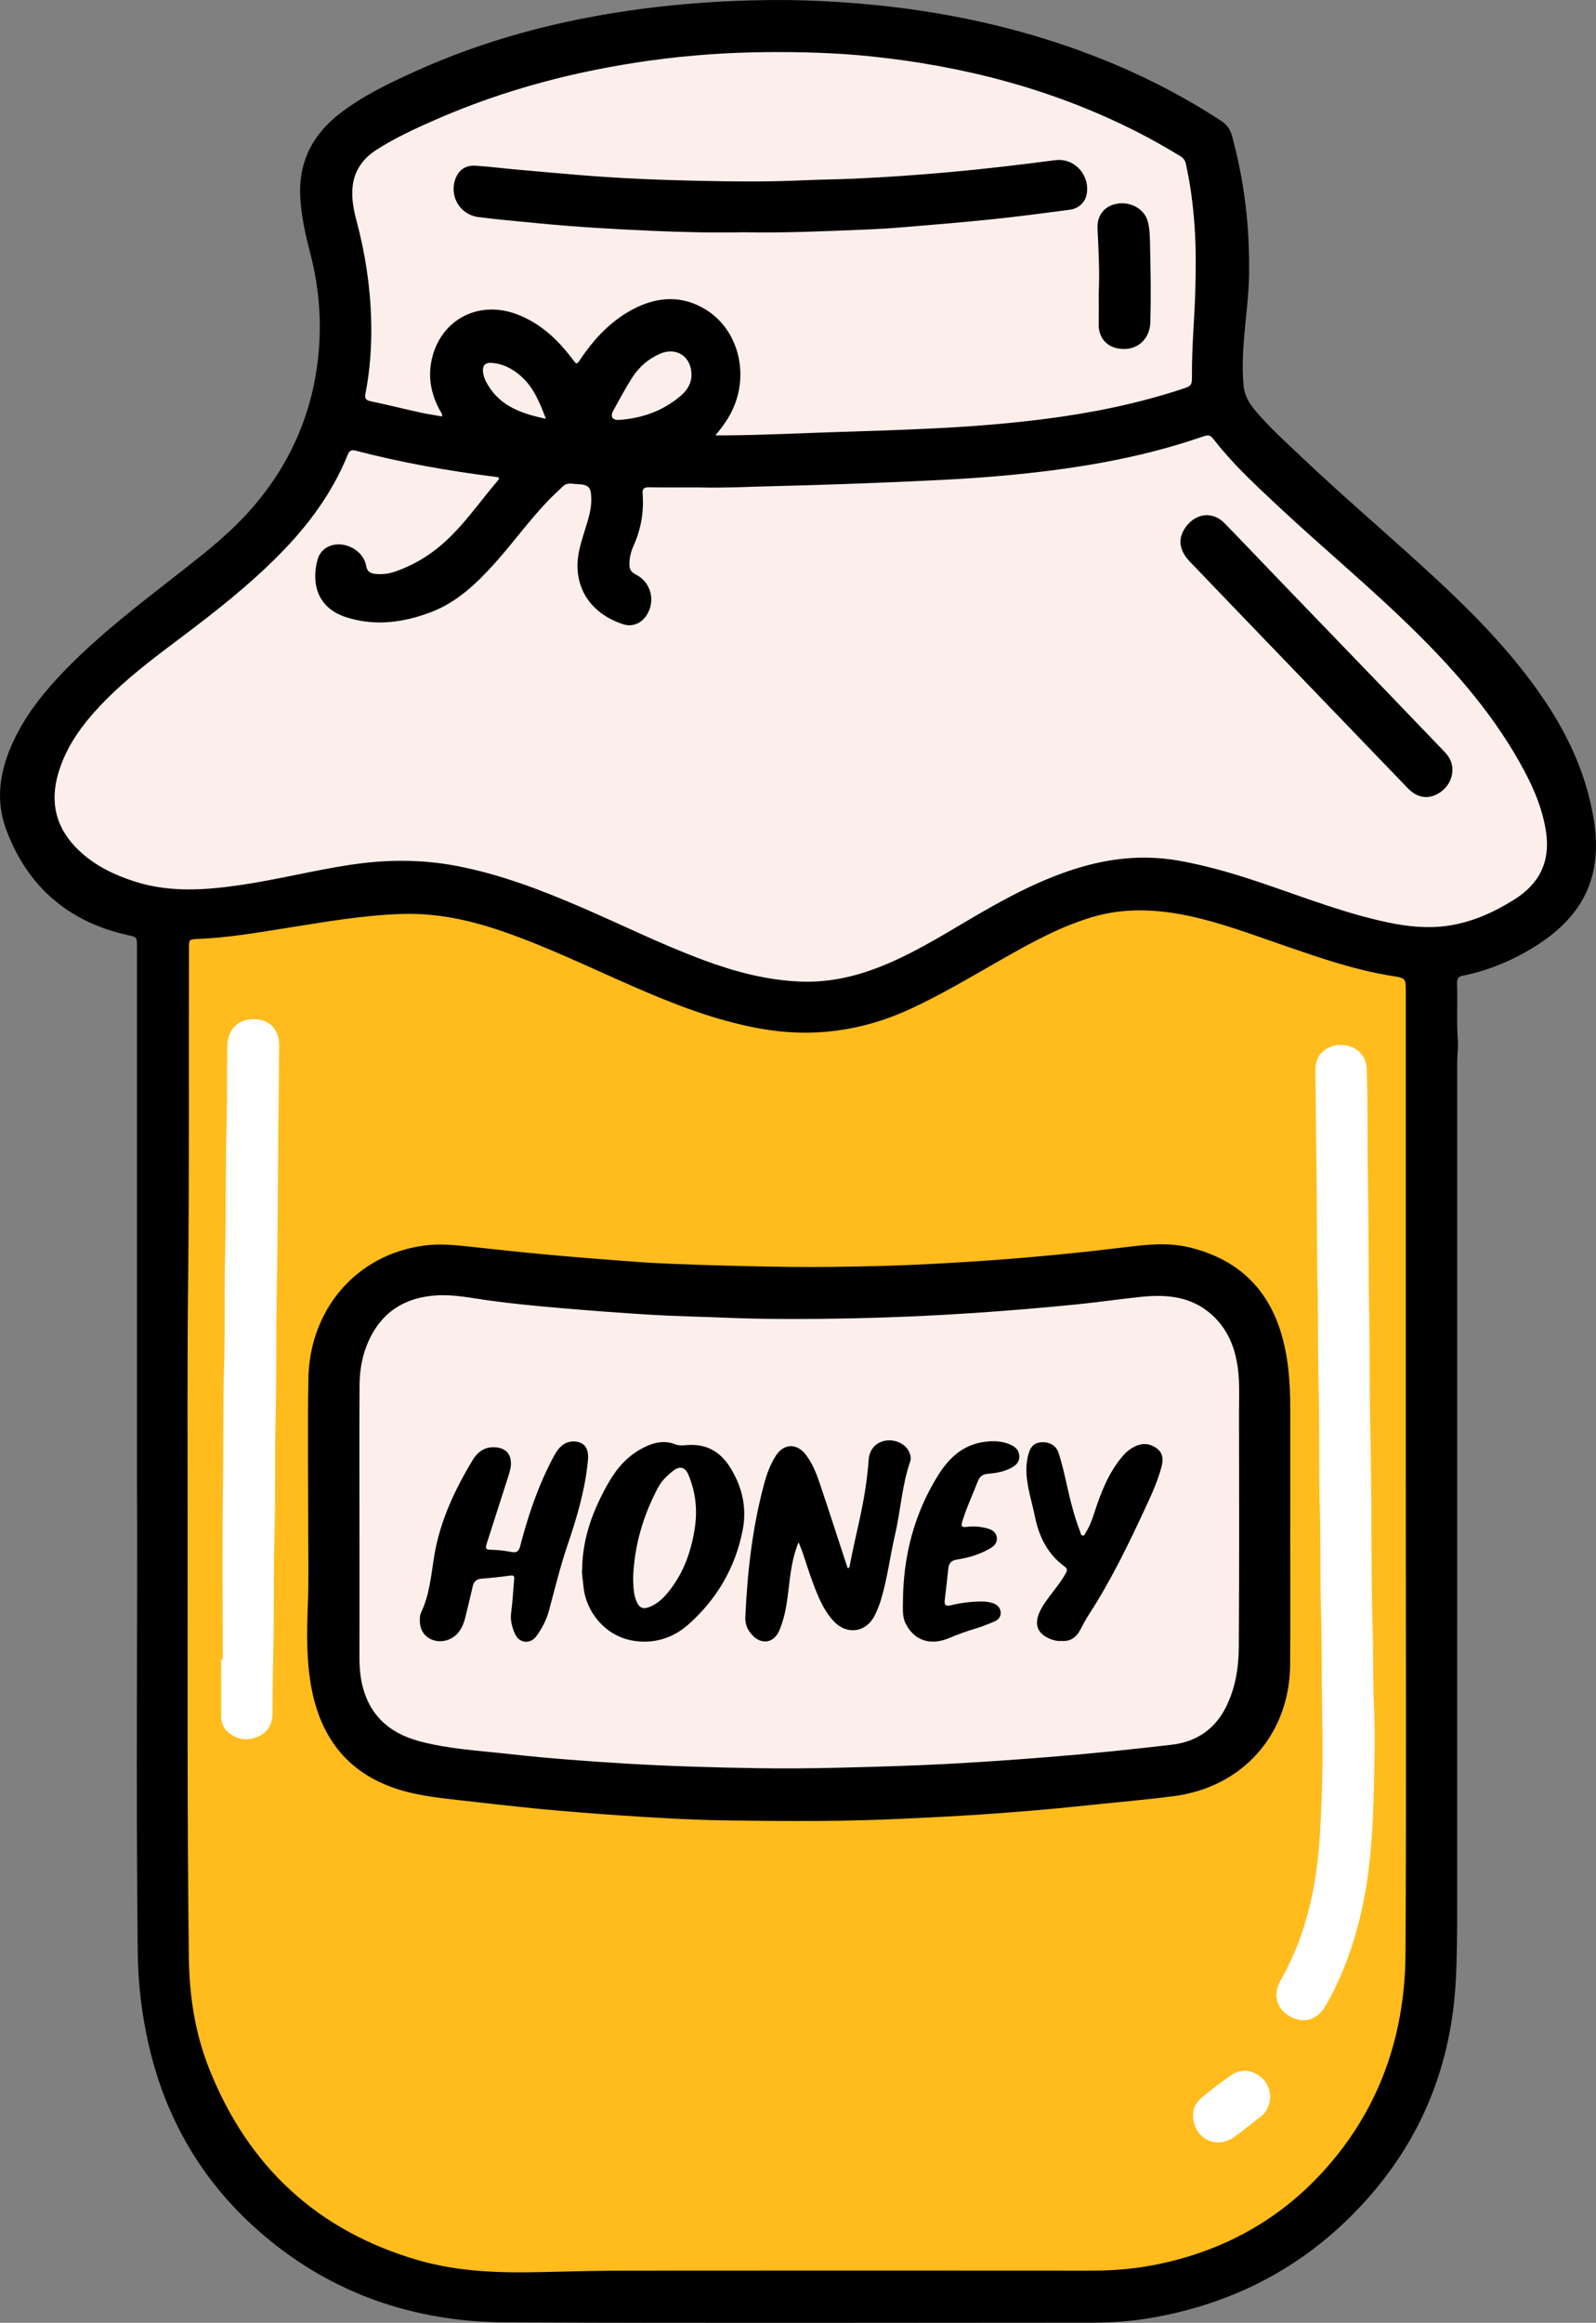 <?xml version="1.0" encoding="UTF-8"?>
<svg xmlns="http://www.w3.org/2000/svg" xmlns:xlink="http://www.w3.org/1999/xlink" version="1.1" id="katman_1" x="0px" y="0px" viewBox="0 0 439.79 639.75" style="enable-background:new 0 0 439.79 639.75;" xml:space="preserve"><rect x="0" y="0" width="439.79" height="639.75" fill="#808080" stroke="none"/> <style type="text/css"> .st0{fill:#FCEFEB;} .st1{fill:#FFBC1C;} .st2{fill:#FFFFFF;} </style> <g> <polygon class="st0" points="49.05,253.11 115.36,246.01 141.4,250.75 201.4,272.06 224.29,276.79 247.18,272.06 304.8,242.06 321.38,244.43 393.21,264.95 432.68,246.8 434.26,224.7 422.42,201.8 361.64,137.08 333.22,111.82 336.38,41.56 319.01,30.51 248.76,8.41 190.35,10.78 137.46,21.04 91.67,40.77 92.46,77.08 87.73,120.5 70.36,148.92 17.47,195.49 5.63,216.8 18.26,239.69 "></polygon> <polygon class="st1" points="314.67,629.64 112.59,628.07 63.65,599.65 45.5,549.13 46.29,253.11 108.65,244.43 128.38,241.27 197.84,272.06 232.58,277.58 313.09,239.69 393.61,261.8 394.4,561.76 361.24,609.91 339.93,627.28 "></polygon> <polygon class="st0" points="104.3,485.19 185.61,495.45 272.44,490.71 336.38,483.61 349.01,452.04 347.43,364.42 326.91,350.21 266.91,352.57 191.92,358.1 111.41,347.84 95.62,364.42 91.67,395.2 94.83,457.56 "></polygon> <g> <path d="M37.74,406.51c0-54.87,0-100.37,0-145.87c0-2.56-0.01-2.53-2.52-3.09c-16.42-3.64-27.67-13.38-33.52-29.07 c-3.16-8.47-1.62-16.8,2.2-24.78c3.54-7.4,8.67-13.64,14.35-19.46c9.34-9.57,19.94-17.66,30.44-25.87 c6.76-5.29,13.56-10.53,19.38-16.89c10.77-11.77,17.36-25.53,19.4-41.38c1.33-10.27,0.61-20.43-2.01-30.47 c-1.31-5.01-2.43-10.08-2.72-15.26c-0.55-9.8,3.46-17.47,11.18-23.33c6.19-4.7,13.16-8.05,20.18-11.24 c18.99-8.64,38.94-13.96,59.56-16.92c9.51-1.37,19.05-2.21,28.65-2.61c6.53-0.27,13.06-0.36,19.58-0.15 c27.8,0.9,54.89,5.58,80.87,15.81c11.83,4.66,23.11,10.42,33.77,17.37c1.52,0.99,2.48,2.37,2.95,4.1 c2.02,7.35,3.37,14.81,4.1,22.4c0.49,5.16,0.68,10.33,0.62,15.51c-0.08,6.32-1,12.57-1.48,18.86c-0.3,3.99-0.4,7.99-0.06,11.97 c0.22,2.58,1.48,4.85,3.13,6.82c4,4.77,8.64,8.9,13.13,13.17c10.49,9.95,21.49,19.36,32.19,29.08 c12.93,11.74,25.4,23.89,35.08,38.58c6.42,9.74,11.07,20.19,12.97,31.82c2.62,16.03-3.09,26.88-16.19,35.07 c-6.12,3.83-12.73,6.61-19.85,8.04c-1.24,0.25-1.66,0.79-1.62,2.06c0.17,5.28-0.15,10.57,0.21,15.86 c0.14,2.03-0.17,4.09-0.17,6.14c-0.01,77.07-0.01,154.14-0.01,231.22c0,7.07,0,14.13-0.36,21.2 c-1.18,23.22-9.25,43.62-24.85,60.93c-15.9,17.64-35.72,28.23-59.07,32.26c-5.26,0.91-10.59,1.32-15.94,1.32 c-53.92,0.01-107.84,0.16-161.75-0.07c-25.15-0.11-47.9-7.72-67.22-24.26c-16.28-13.93-26.67-31.49-31.41-52.37 c-1.89-8.33-2.89-16.77-2.98-25.33C37.42,490.82,37.95,443.98,37.74,406.51z M387.38,405.19c0-43.98,0-87.96,0-131.95 c0-3.78,0.01-3.84-3.65-4.42c-10.5-1.65-20.48-5.15-30.47-8.6c-8.41-2.9-16.74-6.05-25.47-7.92c-8.93-1.91-17.86-2.35-26.72,0.26 c-8.81,2.6-16.8,7.01-24.74,11.51c-8.5,4.81-16.85,9.87-25.75,13.94c-13.2,6.04-26.88,7.85-41.19,5.27 c-12.37-2.22-23.94-6.79-35.37-11.79c-11.71-5.12-23.22-10.71-35.32-14.9c-9.08-3.15-18.31-5.19-28.04-4.86 c-10.6,0.35-21,2.16-31.43,3.82c-8.19,1.31-16.38,2.72-24.69,3.06c-2.4,0.1-2.46,0.11-2.47,2.48c-0.1,30.54,0.12,61.08-0.23,91.62 c-0.26,22.77-0.15,45.55-0.14,68.32c0.02,39.39-0.14,78.78,0.34,118.17c0.13,10.57,1.72,20.87,5.64,30.69 c10.71,26.82,29.81,44.61,57.66,52.65c11.19,3.23,22.74,3.51,34.31,3.23c7.66-0.19,15.32-0.38,22.97-0.39 c42.79-0.04,85.59-0.03,128.39,0c5.96,0,11.85-0.5,17.68-1.68c19.65-3.97,36.05-13.5,48.83-28.98 c13.59-16.46,19.66-35.73,19.78-56.78C387.56,493.7,387.38,449.44,387.38,405.19z M192.15,134.24c-4.62,0-8.99,0.05-13.36-0.03 c-1.38-0.02-1.81,0.46-1.71,1.78c0.37,4.93-0.41,9.66-2.45,14.2c-0.75,1.67-1.21,3.45-1.19,5.33c0.01,1.27,0.48,2.07,1.67,2.66 c4.28,2.11,5.64,7.3,3.05,11.3c-1.41,2.17-3.85,3.25-6.31,2.49c-6.88-2.14-12.71-7.52-12.72-16.21c0-3.41,1.06-6.58,2.05-9.77 c0.88-2.83,1.83-5.67,1.76-8.68c-0.06-3.16-0.77-3.88-3.89-3.97c-1.29-0.04-2.71-0.55-3.87,0.56c-1.36,1.31-2.77,2.57-4.08,3.93 c-5.32,5.52-9.78,11.79-14.92,17.48c-4.99,5.53-10.37,10.63-17.47,13.31c-7.63,2.88-15.49,3.94-23.43,1.34 c-7.81-2.56-9.51-9.18-7.82-15.66c0.47-1.8,1.59-3.18,3.37-3.9c4.04-1.63,9.34,1.16,10.07,5.46c0.26,1.52,1.09,2.02,2.34,2.18 c1.84,0.23,3.65,0.06,5.43-0.54c4.87-1.65,9.23-4.19,13.11-7.54c5.92-5.12,10.28-11.62,15.33-17.51c0.91-1.06,0.08-1.04-0.68-1.13 c-12.9-1.63-25.69-3.88-38.28-7.16c-1.23-0.32-1.84-0.13-2.34,1.11c-4.26,10.53-10.9,19.45-18.82,27.46 c-8.36,8.47-17.7,15.8-27.2,22.93c-7.6,5.7-15.19,11.41-21.79,18.3c-5.24,5.48-9.68,11.47-11.89,18.84 c-2.48,8.26-0.67,15.45,5.62,21.42c4.49,4.26,9.9,6.85,15.73,8.67c9.7,3.03,19.51,2.25,29.32,0.79 c9.97-1.49,19.76-3.98,29.73-5.49c9.84-1.49,19.64-1.56,29.44,0.33c11.95,2.3,23.21,6.61,34.32,11.4 c11.14,4.81,22.03,10.21,33.42,14.45c8.69,3.24,17.58,5.61,26.89,5.98c7.32,0.29,14.37-1.17,21.19-3.79 c8.87-3.4,16.93-8.33,25.05-13.13c9.49-5.6,19.13-10.91,29.72-14.21c9.14-2.85,18.41-3.86,27.93-2.23 c8.81,1.51,17.29,4.15,25.71,7.06c10.65,3.68,21.2,7.67,32.27,10.01c5.42,1.15,10.89,1.7,16.39,0.93 c6.68-0.94,12.71-3.66,18.4-7.21c6.99-4.36,10.04-10.51,8.77-18.78c-0.91-5.91-3.12-11.32-5.89-16.53 c-7.69-14.51-18.26-26.8-29.85-38.27c-12.35-12.23-25.79-23.28-38.46-35.16c-5.86-5.5-11.78-10.96-16.78-17.29 c-1.69-2.14-1.66-2.17-4.29-1.27c-17.62,6.02-35.86,8.86-54.32,10.53c-10.79,0.98-21.62,1.42-32.44,1.87 c-9.8,0.4-19.61,0.75-29.42,0.98C207,134.03,199.46,134.45,192.15,134.24z M197.12,119.91c1.14,0,1.78,0,2.42,0 c10.46-0.05,20.91-0.61,31.37-0.93c8.89-0.27,17.78-0.56,26.67-1c10.23-0.51,20.43-1.31,30.6-2.62 c12.65-1.63,25.1-4.14,37.24-8.11c3.04-0.99,3.04-1,3.03-4.17c-0.03-7.66,0.7-15.29,0.92-22.94c0.17-5.98,0.22-11.97-0.2-17.96 c-0.41-5.76-1.15-11.47-2.41-17.11c-0.22-0.97-0.72-1.59-1.57-2.1c-3.97-2.41-8-4.7-12.15-6.79 c-23.15-11.72-47.83-18.08-73.54-20.7c-9.28-0.94-18.59-1.2-27.92-1.13c-10.86,0.08-21.65,0.83-32.4,2.32 c-20.41,2.83-40.18,7.99-59.08,16.26c-5.58,2.44-11.13,4.98-16.29,8.28c-3.69,2.36-6.12,5.62-6.63,10.05 c-0.37,3.26,0.23,6.46,1.07,9.59c2.38,8.89,3.77,17.93,4.02,27.13c0.19,6.87-0.25,13.69-1.56,20.44c-0.25,1.26,0.05,1.8,1.38,2.08 c4.54,0.95,9.04,2.08,13.56,3.08c2.03,0.45,4.09,0.75,6.15,1.12c0.13-0.82-0.34-1.2-0.59-1.66c-2.24-4.11-3.22-8.52-2.42-13.13 c1.99-11.44,12.63-17.45,23.54-13.39c6.51,2.42,11.33,6.96,15.43,12.4c1.17,1.55,1.16,1.54,2.23-0.05 c3.79-5.63,8.37-10.49,14.41-13.69c6.69-3.54,13.59-3.96,20.18,0.15c8.63,5.37,11.79,16.98,7.6,26.79 C201.02,114.86,199.35,117.28,197.12,119.91z M190.54,103.23c0.01-4.95-4.09-7.76-8.61-5.82c-3.3,1.42-5.94,3.74-7.84,6.77 c-1.8,2.87-3.42,5.86-5.06,8.84c-0.95,1.72-0.31,2.77,1.62,2.63c6.3-0.44,12.01-2.46,16.86-6.58 C189.3,107.57,190.53,105.69,190.54,103.23z M150.43,115.35c-1.65-4.31-3.3-8.55-6.79-11.67c-2.38-2.14-5.14-3.58-8.4-3.74 c-1.55-0.07-2.28,0.78-2.16,2.34c0.11,1.37,0.67,2.61,1.37,3.77C138.04,112.06,144.04,113.99,150.43,115.35z"></path> <path d="M355.53,421.57c0,12.3,0.08,24.61-0.02,36.91c-0.15,19.17-13,33.72-32.06,36.22c-8.17,1.07-16.39,1.72-24.59,2.61 c-9.54,1.03-19.1,1.79-28.67,2.45c-6.99,0.48-13.99,0.79-20.99,1.14c-15.85,0.81-31.71,0.71-47.57,0.51 c-10.51-0.13-21-0.73-31.49-1.46c-7.15-0.5-14.3-1.04-21.43-1.73c-7.35-0.72-14.68-1.57-22.01-2.39 c-4.87-0.54-9.75-1.08-14.52-2.3c-14.7-3.77-23.3-13.3-26.24-28.03c-1.57-7.87-1.4-15.86-1.1-23.85 c0.25-6.57,0.09-13.17,0.09-19.75c0.01-14.09-0.19-28.17,0.05-42.26c0.32-18.46,12.7-34.1,32.09-36.61 c4.32-0.56,8.6-0.08,12.89,0.38c6.96,0.75,13.93,1.51,20.9,2.15c7.62,0.7,15.25,1.29,22.88,1.87c3.98,0.3,7.96,0.52,11.95,0.68 c10.62,0.43,21.24,0.68,31.86,0.82c8.15,0.1,16.29-0.04,24.42-0.24c10.4-0.25,20.79-0.86,31.16-1.59 c12.68-0.89,25.34-2.17,37.96-3.71c5.57-0.68,11.18-1.18,16.73,0.18c12.58,3.07,21.12,10.62,25.04,23.07 c2.19,6.96,2.68,14.17,2.68,21.42c0,11.17,0,22.34,0,33.51C355.54,421.57,355.53,421.57,355.53,421.57z M99.05,419.69 C99.05,419.69,99.05,419.69,99.05,419.69c0.01,12.25,0.02,24.5,0,36.75c0,2.11,0.11,4.22,0.49,6.28 c1.67,9.11,7.29,14.54,16.07,16.87c8.17,2.17,16.6,2.59,24.94,3.53c10.49,1.18,21.03,1.94,31.57,2.59 c12.16,0.75,24.34,1.09,36.52,1.29c7.33,0.12,14.67,0.06,22-0.12c9.97-0.25,19.94-0.51,29.9-1.03c9.58-0.5,19.14-1.18,28.71-1.94 c11.23-0.9,22.43-2.07,33.61-3.37c6.75-0.79,11.9-4.21,15-10.44c2.58-5.2,3.47-10.81,3.5-16.48c0.14-21.47,0.1-42.95,0.06-64.43 c-0.01-4.09,0.22-8.2-0.31-12.28c-0.76-5.8-2.81-10.91-7.3-14.9c-5.72-5.07-12.54-5.55-19.64-4.8 c-5.89,0.62-11.76,1.48-17.66,2.07c-9.65,0.96-19.31,1.76-28.99,2.4c-10.97,0.73-21.96,1.2-32.95,1.43 c-11.7,0.24-23.41,0.29-35.11-0.2c-6.68-0.28-13.37-0.39-20.04-0.79c-8.34-0.5-16.66-1.14-24.98-1.85 c-6.65-0.57-13.31-1.2-19.93-2.12c-4.64-0.65-9.26-1.63-13.98-1.38c-8.62,0.46-15.13,4.3-18.84,12.3 c-1.8,3.87-2.57,8.04-2.61,12.26C98.98,394.12,99.05,406.91,99.05,419.69z"></path> <path class="st2" d="M377.89,413.84c0,1.53-0.02,4.39,0,7.25c0.1,9.49,0.07,18.99,0.37,28.47c0.2,6.31,0.03,12.62,0.32,18.92 c0.27,5.93,0.25,11.87,0.14,17.79c-0.24,13.26-0.55,26.52-3.44,39.56c-2.08,9.38-5.23,18.35-10.05,26.69 c-2.22,3.84-6.02,4.97-9.77,2.86c-3.71-2.09-4.79-6.08-2.63-9.85c5.53-9.65,8.56-20.09,10-31.05c0.86-6.53,1.14-13.09,1.38-19.67 c0.28-7.82,0.28-15.65,0.12-23.46c-0.19-9.12-0.01-18.23-0.31-27.34c-0.31-9.22-0.04-18.45-0.31-27.67 c-0.33-11.22-0.05-22.44-0.34-33.66c-0.25-9.33-0.09-18.66-0.29-27.99c-0.27-12.46-0.14-24.92-0.37-37.38 c-0.14-7.5-0.13-14.99-0.24-22.49c-0.04-2.98,1.2-5.21,4-6.43c2.68-1.17,6.17-0.58,8.17,1.37c1.3,1.26,1.9,2.8,1.97,4.63 c0.36,10.19,0.14,20.39,0.33,30.58c0.23,12.41,0.1,24.81,0.36,37.22c0.22,10.68,0.04,21.36,0.31,32.04 C377.76,400.33,377.75,406.42,377.89,413.84z"></path> <path class="st2" d="M61.38,457.04c0-15.97-0.17-31.94,0.06-47.9c0.16-10.9-0.02-21.8,0.3-32.69c0.32-10.79,0.01-21.58,0.32-32.36 c0.32-11,0-22.01,0.34-33.01c0.23-7.61,0.1-15.21,0.22-22.81c0.08-5.22,3.52-8.19,8.68-7.45c3.49,0.5,5.65,3.16,5.63,7.17 c-0.04,7.66-0.16,15.32-0.24,22.98c-0.03,2.97-0.04,5.94-0.06,8.9c-0.11,11.6-0.12,23.2-0.35,34.79 c-0.24,12.14-0.05,24.28-0.34,36.41c-0.26,10.57,0,21.15-0.31,31.72c-0.32,11.22-0.03,22.44-0.35,33.66 c-0.14,5.12-0.12,10.25-0.19,15.37c-0.04,2.96-1.17,5.26-3.96,6.48c-2.86,1.26-5.61,0.92-8.06-1.01 c-1.48-1.16-2.13-2.79-2.12-4.69c0.02-5.18,0.01-10.36,0.01-15.54C61.1,457.04,61.24,457.04,61.38,457.04z"></path> <path class="st2" d="M350.04,577.52c-0.19,2.09-0.75,4.03-2.61,5.42c-2.5,1.88-4.87,3.93-7.43,5.71 c-4.44,3.09-9.97,0.9-11.06-4.32c-0.5-2.42,0.05-4.73,1.94-6.35c2.61-2.24,5.36-4.34,8.19-6.31c2.22-1.55,4.7-1.79,7.17-0.42 C348.67,572.61,349.85,574.72,350.04,577.52z"></path> <path d="M400.22,212c0.02,3.02-1.91,5.8-4.85,7.03c-2.59,1.07-5.17,0.42-7.46-1.96c-14.74-15.3-29.48-30.6-44.22-45.91 c-5.27-5.48-10.54-10.96-15.8-16.45c-3.18-3.32-3.45-6.74-0.82-9.98c2.87-3.54,7.25-3.82,10.43-0.56 c5.08,5.21,10.09,10.5,15.14,15.74c9.95,10.33,19.92,20.65,29.87,30.98c5.2,5.4,10.38,10.81,15.58,16.22 C399.39,208.47,400.25,210.04,400.22,212z"></path> <path d="M204.92,63.97c-8.47,0.18-16.94-0.03-25.4-0.4c-10.55-0.46-21.1-1.08-31.62-2.11c-5.36-0.53-10.73-0.99-16.08-1.67 c-5.09-0.65-8.13-5.83-6.29-10.63c0.92-2.39,2.82-3.71,5.58-3.52c3.92,0.27,7.83,0.76,11.75,1.11c5.8,0.52,11.59,1.04,17.39,1.51 c10.53,0.85,21.1,1.3,31.65,1.53c9.81,0.21,19.64,0.33,29.45-0.13c4.58-0.21,9.17-0.24,13.74-0.44c8.94-0.4,17.86-1.03,26.77-1.83 c9.66-0.87,19.29-2.03,28.91-3.27c5.34-0.69,9.66,4.14,8.66,9.43c-0.4,2.13-2.17,3.89-4.59,4.21c-7.11,0.94-14.21,1.88-21.34,2.62 c-8.15,0.85-16.31,1.51-24.47,2.19c-3.87,0.32-7.74,0.55-11.62,0.7C226.6,63.72,215.77,64.19,204.92,63.97z"></path> <path d="M302.77,80.39c0.28-5.88-0.09-11.75-0.34-17.62c-0.15-3.43,1.9-6.04,5.32-6.65c3.85-0.69,7.67,1.48,8.56,4.96 c0.59,2.31,0.56,4.71,0.61,7.07c0.16,6.84,0.26,13.68,0.07,20.53c-0.13,4.99-3.96,8.19-8.89,7.3c-3.37-0.61-5.4-3.18-5.35-6.68 C302.81,86.33,302.77,83.36,302.77,80.39z"></path> <path d="M220.06,424.76c-1.82,4.37-2.28,8.86-2.81,13.34c-0.44,3.76-1,7.48-2.51,10.99c-1.45,3.36-4.72,4.01-7.28,1.43 c-1.38-1.4-2.17-3.05-2.08-5.08c0.55-12.47,1.95-24.81,5.22-36.89c0.72-2.66,1.68-5.25,3.17-7.59c2.17-3.4,5.75-3.55,8.24-0.35 c1.92,2.46,3.01,5.36,3.99,8.27c2.51,7.46,4.92,14.95,7.38,22.43c0.06,0.2,0.14,0.39,0.21,0.59c0.52-0.03,0.51-0.44,0.56-0.71 c1.37-7.31,3.36-14.49,4.42-21.86c0.36-2.5,0.63-5.02,0.83-7.54c0.22-2.71,2.18-4.77,4.99-5.05c2.94-0.3,5.71,1.37,6.4,3.85 c0.18,0.64,0.25,1.3,0.03,1.92c-2.29,6.56-2.63,13.53-4.2,20.23c-1.37,5.88-2.07,11.9-3.81,17.69c-0.45,1.49-1.02,2.97-1.7,4.36 c-2.38,4.88-7.75,5.66-11.43,1.67c-2.85-3.08-4.34-6.92-5.77-10.77c-1.01-2.73-1.87-5.51-2.81-8.27 C220.78,426.54,220.4,425.65,220.06,424.76z"></path> <path d="M160.41,432.19c0.12-8.84,3.09-16.44,7.21-23.71c2.35-4.14,5.36-7.54,9.63-9.73c2.84-1.46,5.74-2.16,8.86-0.94 c1.03,0.4,2.14,0.28,3.21,0.2c5.49-0.42,9.38,1.92,12.16,6.6c3.13,5.28,4.35,10.8,3.16,16.88c-2.03,10.33-7.14,18.97-14.89,25.88 c-4.35,3.87-9.85,5.6-15.81,4.42c-7.13-1.41-12.57-7.72-13.19-15.1C160.62,435.07,160.25,433.48,160.41,432.19z M174.48,434.08 c0,0.38-0.01,0.76,0,1.13c0.06,2.11,0.14,4.21,1.06,6.16c0.64,1.34,1.53,1.9,3.12,1.34c2.19-0.77,3.8-2.2,5.24-3.92 c4.35-5.21,6.55-11.32,7.56-17.96c0.77-5.09,0.21-10-1.8-14.73c-0.86-2.03-2.4-2.4-4.12-1.05c-1.67,1.31-3.21,2.77-4.21,4.65 C177.28,417.33,174.87,425.42,174.48,434.08z"></path> <path d="M115.69,446.19c-0.04-0.66,0.04-1.43,0.36-2.11c2.29-4.82,2.73-10.04,3.55-15.2c1.54-9.69,5.62-18.42,10.64-26.74 c1.45-2.4,3.58-3.85,6.61-3.49c2.49,0.3,3.89,1.77,3.94,4.28c0.03,1.32-0.37,2.56-0.76,3.79c-1.92,6.01-3.86,12.01-5.78,18.02 c-0.63,1.97-0.53,2.09,1.53,2.12c1.79,0.02,3.54,0.32,5.29,0.61c1.27,0.21,1.89-0.16,2.25-1.56c2.18-8.42,4.96-16.64,9.04-24.36 c0.58-1.1,1.2-2.18,2.1-3.06c1.54-1.52,3.83-1.92,5.68-1.02c1.54,0.75,2.09,2.39,1.87,4.76c-0.76,8.06-3.05,15.76-5.64,23.37 c-2.02,5.93-3.48,12.01-5.11,18.05c-0.69,2.55-1.89,4.82-3.41,6.93c-1.71,2.37-4.77,2.06-5.95-0.59 c-0.83-1.88-1.35-3.79-1.04-5.95c0.43-2.98,0.53-6.01,0.82-9.01c0.09-0.94-0.12-1.22-1.14-1.07c-2.56,0.36-5.13,0.64-7.71,0.83 c-1.45,0.11-2.25,0.7-2.57,2.14c-0.66,2.95-1.39,5.87-2.11,8.8c-0.38,1.54-1.01,2.96-2.08,4.16c-1.73,1.94-4.6,2.66-6.95,1.75 C116.89,450.77,115.66,448.86,115.69,446.19z"></path> <path d="M292.54,451.96c-0.96,0.07-1.91-0.09-2.83-0.43c-3.8-1.41-4.88-4.03-3.18-7.67c0.9-1.92,2.2-3.58,3.48-5.25 c1.31-1.72,2.64-3.41,3.68-5.31c0.38-0.69,0.5-1.23-0.27-1.79c-4.72-3.42-7.11-8.22-8.24-13.82c-0.9-4.43-2.44-8.73-2.35-13.33 c0.03-1.41,0.25-2.79,0.65-4.14c0.6-2.02,1.75-2.93,3.71-3c2.08-0.07,3.85,0.99,4.46,2.82c1,2.97,1.67,6.02,2.35,9.07 c0.97,4.32,2.04,8.6,3.64,12.74c0.16,0.42,0.18,1.08,0.78,1.09c0.47,0.01,0.6-0.56,0.82-0.92c1.06-1.71,1.74-3.58,2.35-5.48 c1.81-5.56,3.91-10.98,7.78-15.51c1-1.17,2.16-2.1,3.56-2.74c2.12-0.95,4.14-0.68,5.94,0.71c1.78,1.37,1.65,3.36,1.14,5.2 c-1.04,3.8-2.67,7.41-4.33,10.97c-4.68,10.08-9.51,20.07-15.57,29.42c-0.91,1.4-1.69,2.89-2.47,4.36 C296.55,450.99,294.95,452.13,292.54,451.96z"></path> <path d="M248.81,441.08c0.09-12.46,3.06-24.12,9.69-34.75c2.9-4.64,6.66-8.24,12.33-9.14c2.24-0.36,4.53-0.4,6.72,0.35 c1.71,0.58,3.26,1.49,3.33,3.52c0.08,1.98-1.44,2.9-3.01,3.6c-1.79,0.8-3.73,1.09-5.66,1.26c-1.41,0.12-2.25,0.73-2.76,2.06 c-1.41,3.67-3.11,7.23-4.26,11.01c-0.37,1.23-0.36,1.76,1.23,1.54c1.97-0.27,3.99-0.05,5.91,0.51c1.19,0.35,2.18,1.08,2.35,2.41 c0.18,1.42-0.68,2.35-1.8,3c-2.83,1.64-5.93,2.6-9.14,3.08c-1.57,0.24-2.27,0.95-2.42,2.45c-0.3,2.95-0.66,5.89-1,8.83 c-0.14,1.26,0.35,1.65,1.61,1.34c2.83-0.7,5.72-1.06,8.64-1.06c1.03,0,2.05,0.13,3.03,0.46c1.23,0.41,2.06,1.24,2.15,2.56 c0.08,1.23-0.7,2.05-1.74,2.49c-1.74,0.73-3.5,1.44-5.3,1.98c-2.43,0.72-4.8,1.58-7.14,2.57c-5.2,2.2-9.61,0.7-11.97-3.9 C248.59,445.29,248.82,443.18,248.81,441.08z"></path> </g> </g> </svg>
